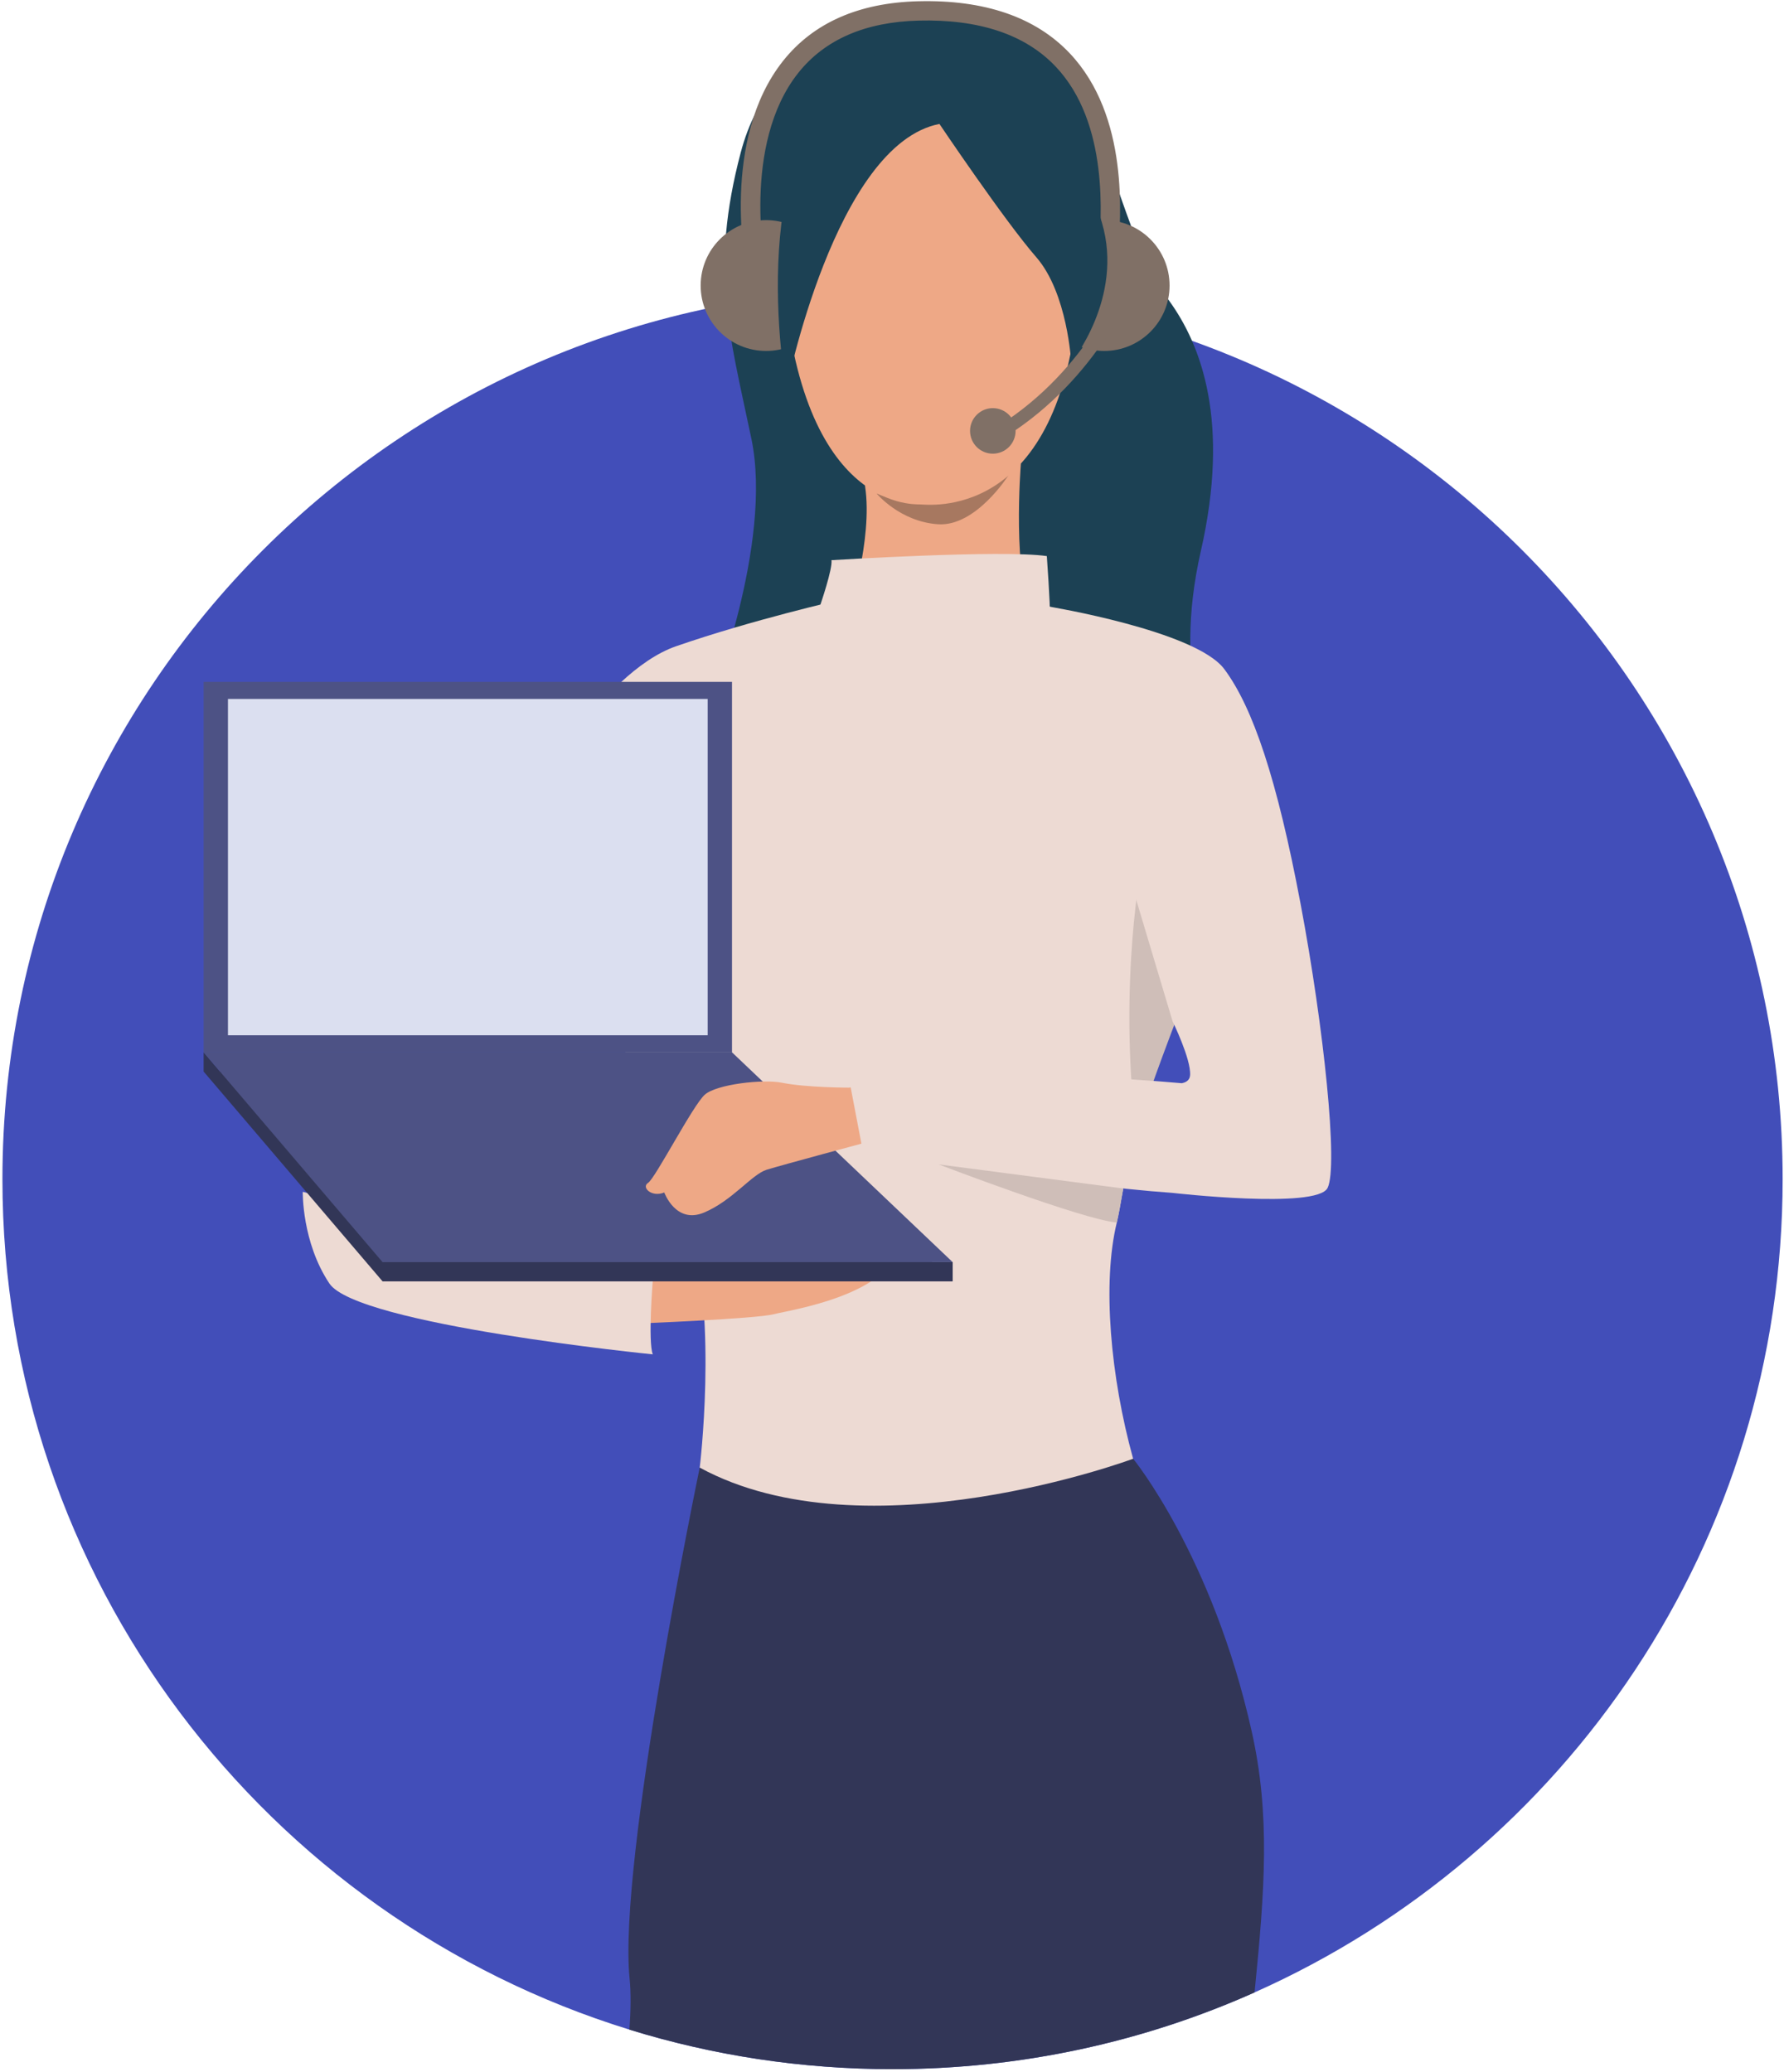 <?xml version="1.0" encoding="UTF-8"?> <svg xmlns="http://www.w3.org/2000/svg" width="514" height="597" viewBox="0 0 514 597" fill="none"> <path d="M513.607 339.792C513.607 444.28 451.116 534.178 361.461 574.131C329.594 588.341 294.296 596.24 257.149 596.24C230.755 596.24 205.291 592.253 181.332 584.846C76.713 552.523 0.701 455.032 0.701 339.791C0.701 198.146 115.514 83.333 257.149 83.333C398.784 83.333 513.607 198.147 513.607 339.792Z" fill="#424EB9"></path> <path d="M361.462 574.131C329.595 588.341 294.297 596.24 257.15 596.24C230.756 596.24 205.291 592.253 181.332 584.846C181.759 579.297 181.815 574.306 181.397 570.143C177.986 536.509 201.601 422.905 201.601 422.905L326.48 420.348C326.48 420.348 349.325 448.294 360.634 498.899C366.016 522.951 364.437 544.308 361.462 574.131Z" fill="#323657"></path> <path d="M270.668 3.223C270.668 3.223 302.118 -0.073 313.449 30.3C324.779 60.672 327.37 73.621 336.788 86.571C346.206 99.52 354.446 121.652 345.971 158.853C337.496 196.053 349.506 216.537 349.506 216.537L277.455 202.409L204.468 202.645C204.468 202.645 222.833 156.732 216.476 126.36C210.119 95.988 204.468 77.859 213.415 43.955C222.361 10.052 253.474 4.45 270.668 3.223Z" fill="#1C4154"></path> <path d="M294.13 133.637C294.13 133.637 291.424 167.201 297.887 177.257C304.353 187.314 292.36 200.962 267.648 196.293C242.939 191.624 244.376 177.616 244.376 177.616C244.492 176.789 251.499 155.469 249.271 140.324C246.837 123.798 294.13 133.637 294.13 133.637Z" fill="#EEA886"></path> <path d="M321.771 352.274C317.519 369.726 319.954 396.795 326.474 420.349C326.474 420.349 249.565 449.017 201.603 422.903C201.603 422.903 206.71 381.184 199.047 354.228C191.385 327.264 151.37 233.323 151.37 233.323C151.37 233.323 172.655 193.88 194.796 186.218C216.929 178.553 242.187 172.83 242.187 172.83H294.657C294.657 172.83 329.194 181.822 336.926 184.263L342.095 273.622C342.095 273.622 332.404 309.707 327.286 325.214C326.003 329.096 324.717 336.273 323.628 342.477C322.906 346.564 322.265 350.239 321.771 352.274Z" fill="#EDDAD3"></path> <path d="M183.912 381.376C183.912 381.376 217.556 380.043 222.852 378.718C228.151 377.394 257.292 373.07 259.416 357.933C261.537 342.795 183.911 363.158 183.911 363.158V381.376H183.912Z" fill="#EEA886"></path> <path d="M188.076 368.983C188.076 368.983 186.656 386.58 188.076 390.268C188.076 390.268 102.84 381.754 94.893 369.834C86.945 357.915 87.23 343.44 87.23 343.44L188.076 368.983Z" fill="#EDDAD3"></path> <path d="M236.34 174.329C236.34 174.329 239.935 163.877 239.557 161.417C239.557 161.417 288.93 158.354 301.609 160.247C301.609 160.247 302.613 174.222 302.492 177.374C302.373 180.526 245.232 190.08 236.34 174.329Z" fill="#EDDAD3"></path> <path d="M338.591 294.65C338.591 294.65 332.433 310.576 327.317 326.079C322.105 282.533 329.122 247.877 329.122 247.877C329.688 271.149 338.591 294.65 338.591 294.65Z" fill="#CFBEB8"></path> <path d="M274.486 369.241H110.229L58.667 308.778H210.901L274.486 369.241Z" fill="#323657"></path> <path d="M210.901 196.488H58.667V303.236H210.901V196.488Z" fill="#4D5285"></path> <path d="M203.891 201.405H65.679V298.32H203.891V201.405Z" fill="#DBDFF0"></path> <path d="M274.486 363.699V369.241L261.238 363.699H274.486Z" fill="#323657"></path> <path d="M58.667 303.236V308.778L66.742 312.706L58.667 303.236Z" fill="#323657"></path> <path d="M274.486 363.699H110.229L58.667 303.236H210.901L274.486 363.699Z" fill="#4D5285"></path> <path d="M244.708 313.416C244.708 313.416 232.258 313.416 225.286 311.997C219.892 310.9 206.479 312.413 203.063 315.44C199.646 318.466 188.781 339.563 186.726 340.851C184.672 342.138 187.78 345.118 191.389 343.622C191.389 343.622 194.702 352.852 202.879 349.396C211.055 345.941 216.606 338.396 220.888 337.068C225.171 335.738 250.108 329.034 250.108 329.034C250.108 329.034 251.132 311.168 244.708 313.416Z" fill="#EEA886"></path> <path d="M332.703 311.509C323.576 310.82 308.628 309.847 296.394 309.793C277.359 309.713 244.805 311.832 244.805 311.832L248.686 332.174C248.686 332.174 306.353 341.543 337.846 343.741V343.743C337.846 343.743 379.409 348.514 382.497 342.315C385.585 336.118 381.476 296.298 374.714 260.425C367.951 224.55 361.002 203.89 352.739 192.808C344.473 181.727 302.065 174.766 302.065 174.766L337.847 294.315C337.847 294.315 343.16 305.126 342.888 309.791C342.804 311.212 341.82 311.884 340.492 312.137C339.56 312.056 337.511 311.88 334.685 311.66L332.703 311.509Z" fill="#EDDAD3"></path> <path d="M323.627 342.477C322.906 346.565 322.265 350.24 321.771 352.275C312.26 351.546 270.466 335.537 270.466 335.537L323.627 342.477Z" fill="#CFBEB8"></path> <path d="M252.564 142.201C252.564 142.201 271.946 151.424 290.598 136.893C290.598 136.893 281.235 151.82 270.246 151.068C259.257 150.318 252.564 142.201 252.564 142.201Z" fill="#A77860"></path> <path d="M318.119 101.132C328.53 101.132 336.97 92.692 336.97 82.281C336.97 71.87 328.53 63.43 318.119 63.43C307.708 63.43 299.268 71.87 299.268 82.281C299.268 92.692 307.708 101.132 318.119 101.132Z" fill="#807066"></path> <path d="M220.721 101.132C231.132 101.132 239.572 92.692 239.572 82.281C239.572 71.87 231.132 63.43 220.721 63.43C210.31 63.43 201.87 71.87 201.87 82.281C201.87 92.692 210.31 101.132 220.721 101.132Z" fill="#807066"></path> <path d="M215.146 78.408C214.828 76.862 207.561 40.278 225.618 17.549C234.336 6.576 247.429 0.793 264.533 0.362C283.66 -0.124 298.346 4.926 308.212 15.36C325.333 33.463 322.97 62.585 322.081 73.548C321.977 74.841 321.893 75.863 321.866 76.555L316.295 76.341C316.325 75.53 316.412 74.456 316.524 73.096C317.358 62.811 319.575 35.489 304.161 19.191C295.427 9.955 282.142 5.496 264.676 5.936C249.299 6.324 237.628 11.397 229.986 21.017C213.533 41.728 220.537 76.931 220.609 77.284L215.146 78.408Z" fill="#807066"></path> <path d="M274.814 21.296C274.814 21.296 316.469 27.307 310.37 88.795C304.273 150.284 267.512 145.403 265.057 145.352C262.599 145.3 228.176 146.63 225.199 71.602C225.198 71.601 223.81 16.116 274.814 21.296Z" fill="#EEA886"></path> <path d="M270.668 35.715C270.668 35.715 289.514 63.732 298.552 74.091C307.594 84.451 308.633 104.465 308.633 104.465C308.633 104.465 323.861 85.864 317.494 64.203C311.125 42.542 296.055 0.398 257.914 13.347C219.771 26.296 222.046 84.169 226.519 112.423C226.52 112.423 240.572 41.601 270.668 35.715Z" fill="#1C4154"></path> <path d="M289.87 125.743L287.888 122.597C313.464 106.491 323.677 80.124 323.778 79.86L327.256 81.174C326.83 82.3 316.535 108.95 289.87 125.743Z" fill="#807066"></path> <path d="M286.047 130.731C289.671 130.731 292.608 127.794 292.608 124.17C292.608 120.547 289.671 117.609 286.047 117.609C282.424 117.609 279.486 120.547 279.486 124.17C279.486 127.794 282.424 130.731 286.047 130.731Z" fill="#807066"></path> </svg> 